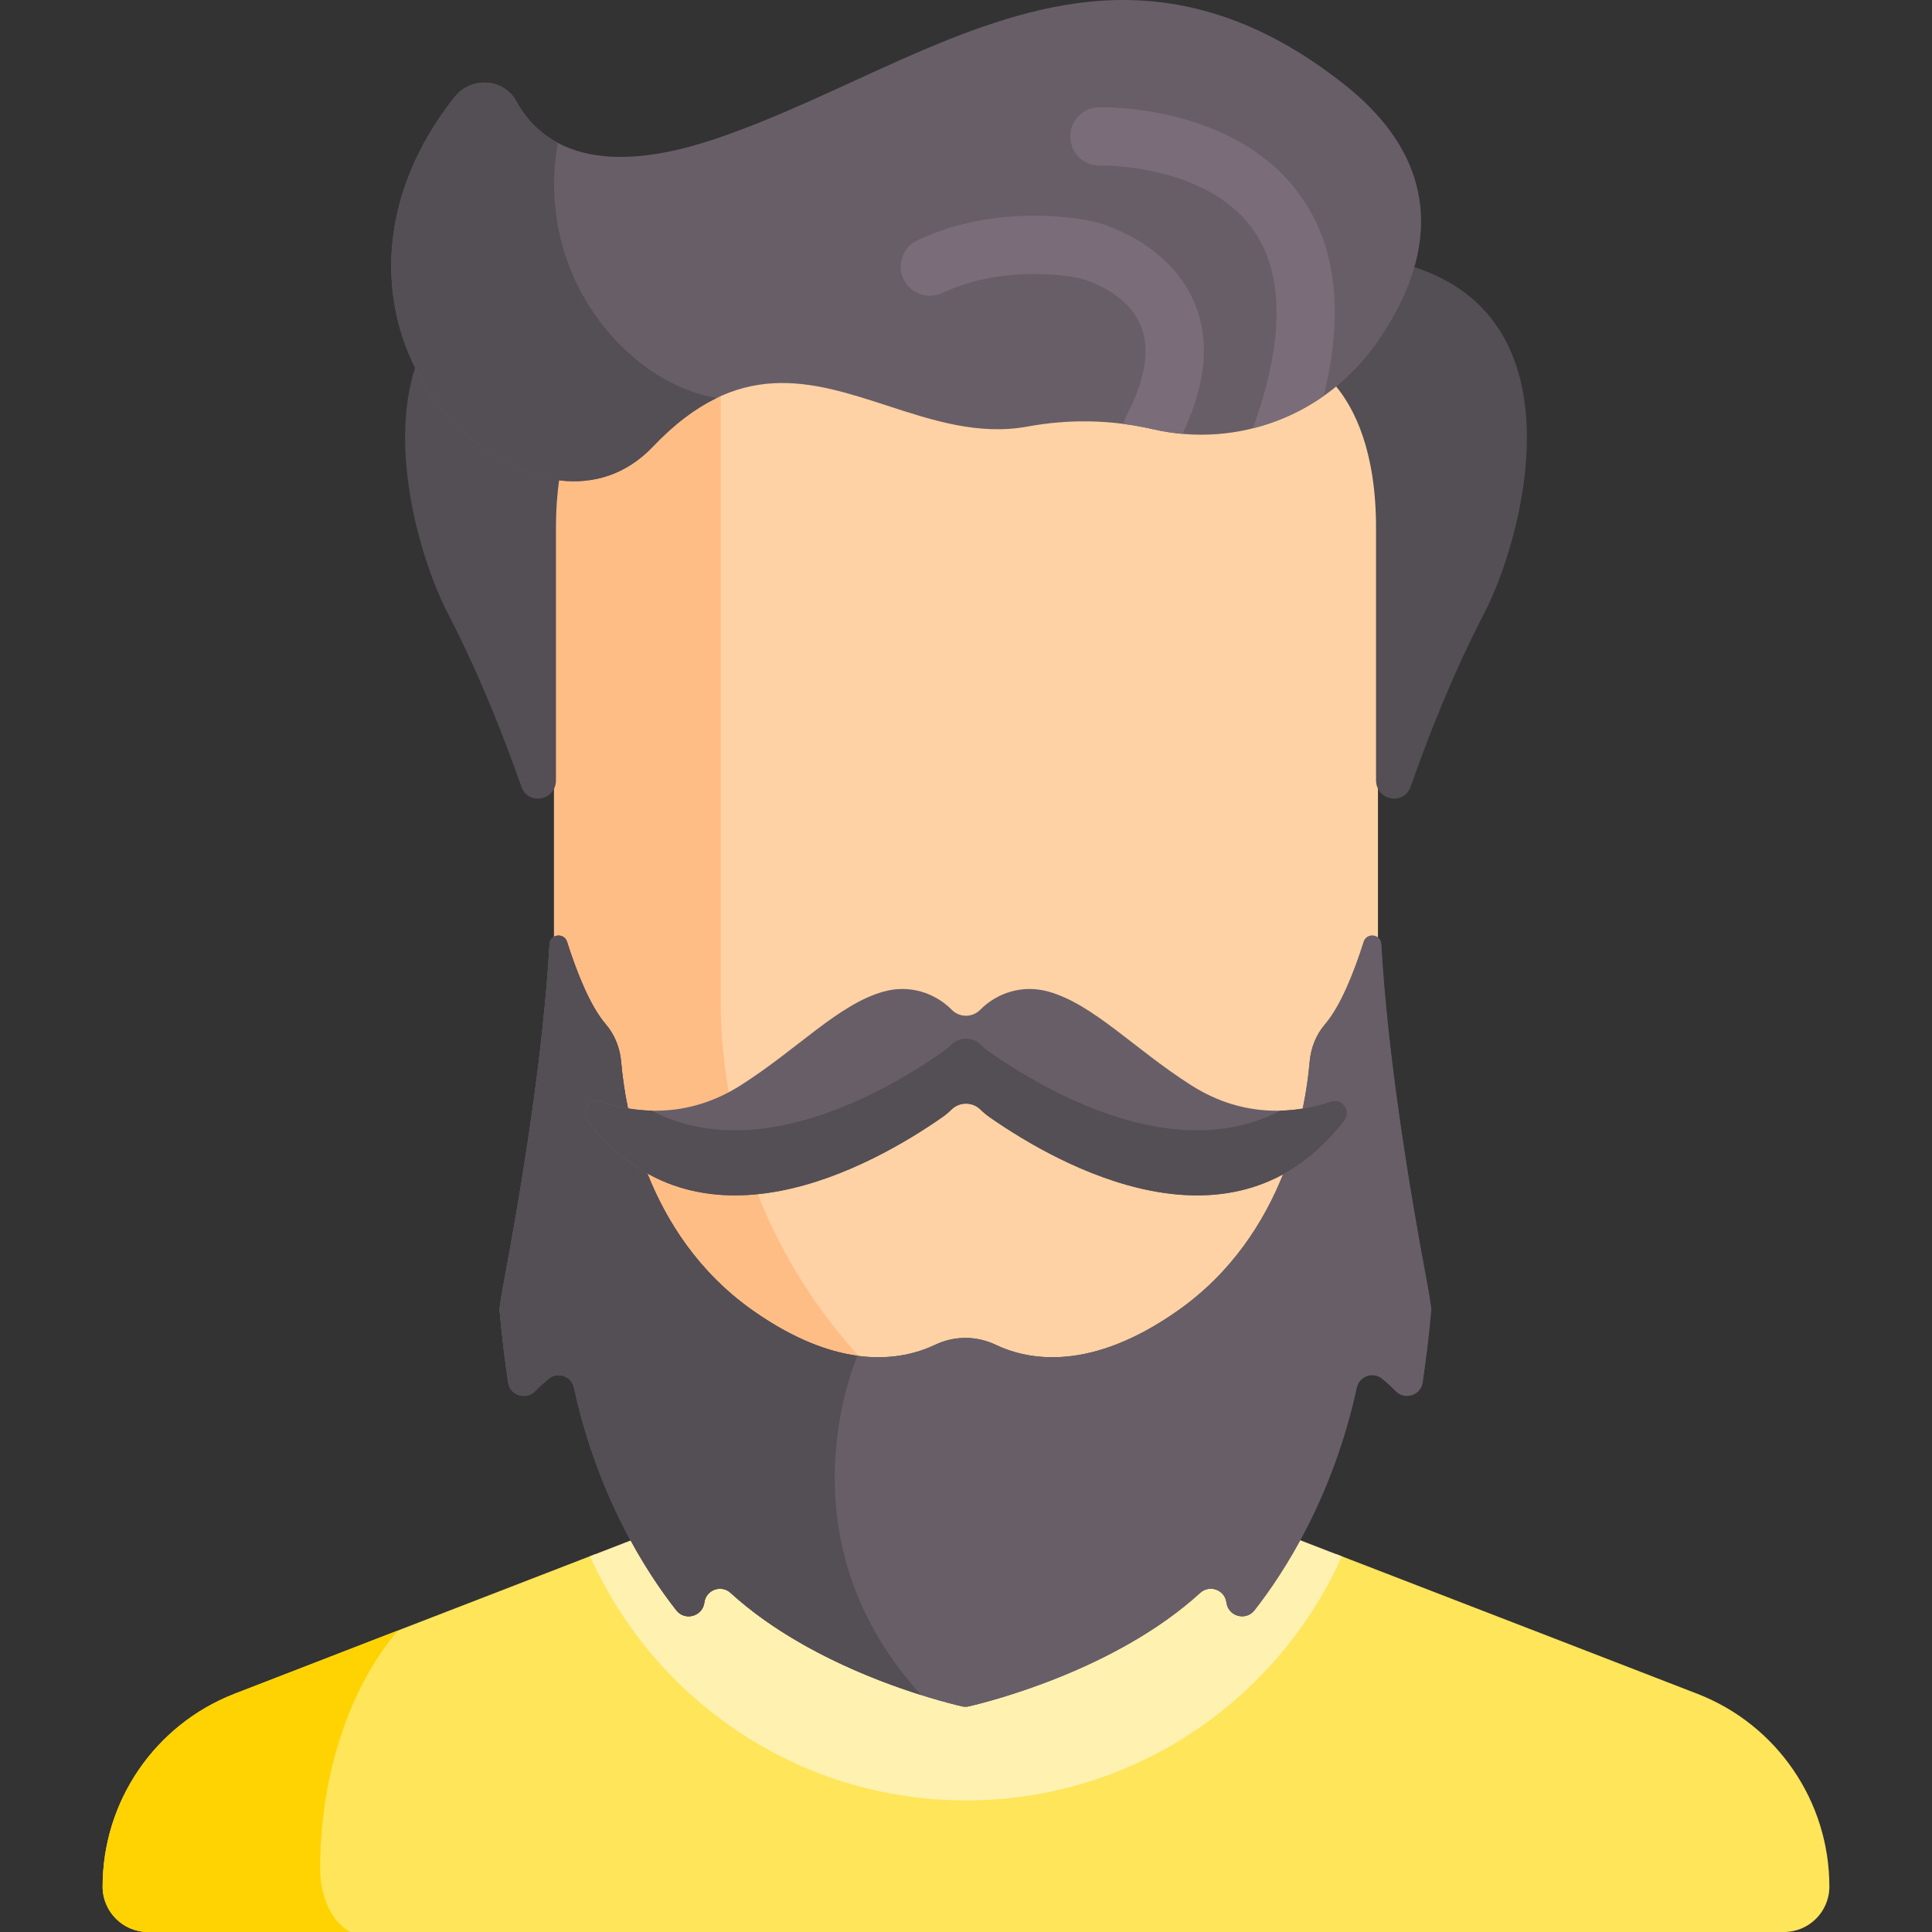 <svg xmlns="http://www.w3.org/2000/svg" id="Capa_1" height="512" viewBox="0 0 512 512" width="512"><rect x="0" y="0" width="512" height="512" fill="#333333" stroke="none"/><path d="m354.14 101.672-.325-.384-.391.317c-13.298 10.785-31.118 14.948-47.673 11.131-11.038-2.542-22.35-2.781-33.619-.711-12.66 2.331-24.78-1.62-36.5-5.438-19.83-6.459-40.334-13.14-63.334 11.045-6.388 6.718-14.687 9.689-23.994 8.596l-.497-.059-.072.495c-.604 4.129-.911 8.582-.911 13.237v108.814l.655-.187c.873-.248 1.942.091 2.302 1.218 3.357 10.542 6.84 17.951 10.353 22.024 2.241 2.598 3.648 6.033 3.962 9.674.328 3.811.889 7.726 1.67 11.649-2.135-.398-4.269-.953-6.355-1.653-1.576-.53-3.217.006-4.184 1.362-.981 1.376-.95 3.131.079 4.468 4.633 6.022 9.96 10.754 15.836 14.068 6.14 15.345 15.573 27.58 28.037 36.366 13.381 9.432 24.586 12.532 33.537 12.532 6.212-.001 11.34-1.495 15.352-3.401 4.939-2.346 10.604-2.346 15.542 0 9.792 4.655 26.222 6.847 48.889-9.131 12.4-8.741 21.801-20.896 27.943-36.132 6.04-3.325 11.51-8.143 16.261-14.323 1.022-1.33 1.05-3.074.072-4.444-.97-1.359-2.615-1.897-4.188-1.366-2.203.74-4.448 1.317-6.685 1.717.786-3.938 1.352-7.874 1.682-11.711.314-3.64 1.721-7.076 3.962-9.674 3.513-4.072 6.996-11.482 10.353-22.024.168-.53.503-.92.966-1.129.487-.218 1.083-.217 1.591.007l.722.318v-109.043c-.001-20.824-6.003-32.282-11.038-38.228z" fill="#fed2a4"></path><path d="m190.982 264.971v-161.035c-6.061 2.618-12.276 6.956-18.685 13.695-6.388 6.718-14.687 9.689-23.994 8.596l-.497-.059-.072.495c-.604 4.129-.911 8.582-.911 13.237v108.814l.655-.187c.873-.248 1.942.091 2.302 1.218 3.357 10.542 6.84 17.951 10.353 22.024 2.241 2.598 3.648 6.033 3.962 9.674.328 3.811.889 7.726 1.67 11.649-2.135-.398-4.269-.953-6.355-1.653-1.576-.53-3.217.006-4.184 1.362-.981 1.376-.95 3.131.079 4.468 4.633 6.022 9.96 10.754 15.836 14.068 6.14 15.345 15.573 27.58 28.037 36.366 11.181 7.882 20.837 11.332 28.934 12.256-23.025-25.081-37.13-58.466-37.13-94.988z" fill="#ffbd86"></path><path d="m449.88 448.898c-18.17-7.068-47.481-18.354-95.829-37.055l-.519 1.462c-17.649 37.896-55.752 62.289-97.532 62.289-41.799 0-79.91-24.41-97.551-62.329l-.653-1.41c-48.309 18.706-77.561 29.975-95.689 37.033-21.053 8.198-34.911 28.471-34.911 51.063v.014c0 6.646 5.388 12.034 12.034 12.034h433.54c6.646 0 12.034-5.388 12.034-12.034-.001-22.595-13.865-42.875-34.924-51.067z" fill="#fee55a"></path><path d="m84.83 495.288v-.021c0-25.015 7.818-48.1 20.628-63.165-19.047 7.363-33.012 12.762-43.351 16.787-21.053 8.198-34.911 28.471-34.911 51.063v.014c0 6.646 5.388 12.034 12.034 12.034h53.626c-4.672-2.436-8.026-8.989-8.026-16.712z" fill="#ffd301"></path><path d="m156.365 412.416c17.035 38.099 55.275 64.721 99.635 64.721 44.344 0 82.573-26.604 99.616-64.68l-32.414-12.553c-11.956 25.124-37.576 42.538-67.202 42.538-29.644 0-55.275-17.434-67.222-42.581-1.075.455-2.07.793-2.821 1.084v-.001z" fill="#fff1af"></path><g fill="#544e55"><path d="m374.387 70.657c-2.049 7.087-5.699 13.856-10.058 20.041-3.033 4.303-6.609 8.085-10.581 11.306 5.26 6.211 10.915 17.603 10.915 37.896v66.842c0 5.456 7.394 6.826 9.186 1.709 4.733-13.519 11.274-30.091 19.474-45.896 10.004-19.285 26.483-77.62-18.936-91.898z"></path><path d="m110.266 96.614c-7.783 22.937 1.749 53.098 8.412 65.94 8.199 15.805 14.741 32.378 19.474 45.896 1.792 5.117 9.186 3.747 9.186-1.709v-66.841c0-4.89.333-9.254.905-13.163-14.677-1.726-29.817-13.357-37.977-30.123z"></path><path d="m378.382 341.021c-5.019-26.603-10.673-61.446-12.335-90.833-.149-2.637-3.838-3.115-4.639-.598-2.535 7.959-6.087 17.014-10.252 21.843-2.398 2.781-3.769 6.307-4.085 9.966-.282 3.275-.822 7.539-1.824 12.388 2.765-.447 5.289-1.119 7.503-1.862 2.991-1.004 5.466 2.508 3.544 5.009-4.997 6.501-10.492 11.129-16.261 14.274-5.041 12.572-13.526 25.99-27.831 36.074-22.944 16.173-39.37 13.364-48.371 9.086-5.067-2.408-10.916-2.408-15.983 0-9.001 4.278-25.427 7.087-48.371-9.086-14.393-10.146-22.894-23.667-27.923-36.305-5.614-3.136-10.964-7.685-15.838-14.022-1.931-2.511.529-6.037 3.532-5.029 2.125.713 4.539 1.358 7.173 1.805-.995-4.826-1.531-9.069-1.812-12.332-.315-3.659-1.686-7.185-4.085-9.966-4.165-4.829-7.717-13.884-10.252-21.843-.802-2.517-4.49-2.039-4.639.598-1.662 29.387-7.316 64.23-12.335 90.833-.367 1.944-.673 3.946-.933 5.986.678 7.553 1.553 14.286 2.305 19.364.507 3.422 4.71 4.759 7.129 2.287 1.219-1.246 2.455-2.349 3.607-3.294 2.406-1.973 6.046-.674 6.708 2.367 6.322 29.038 19.259 48.998 27.122 59.021 2.254 2.874 6.859 1.658 7.41-1.952.012-.076.023-.151.035-.227.509-3.292 4.476-4.684 6.938-2.44 22.213 20.246 55.302 28.672 61.279 30.067.625.146 1.26.146 1.885 0 5.977-1.395 39.066-9.821 61.279-30.067 2.462-2.244 6.429-.852 6.938 2.44.012.075.023.151.035.227.551 3.61 5.156 4.826 7.41 1.952 7.863-10.023 20.8-29.982 27.122-59.021.662-3.04 4.302-4.34 6.708-2.367 1.152.945 2.388 2.048 3.607 3.294 2.419 2.473 6.622 1.135 7.129-2.287.752-5.078 1.628-11.811 2.305-19.363-.261-2.041-.568-4.044-.934-5.987z"></path></g><path d="m378.382 341.021c-5.019-26.603-10.673-61.446-12.335-90.833-.149-2.637-3.838-3.115-4.639-.598-2.535 7.959-6.087 17.014-10.252 21.843-2.398 2.781-3.769 6.307-4.085 9.966-.282 3.275-.822 7.539-1.824 12.388 2.765-.447 5.289-1.119 7.503-1.862 2.991-1.004 5.466 2.508 3.544 5.009-4.997 6.501-10.492 11.129-16.261 14.274-5.041 12.572-13.526 25.99-27.831 36.074-22.944 16.173-39.37 13.364-48.371 9.086-5.067-2.408-10.916-2.408-15.983 0-9.001 4.278-25.427 7.087-48.371-9.086-14.393-10.146-22.894-23.667-27.923-36.305-5.614-3.136-10.964-7.685-15.838-14.022-1.931-2.511.529-6.037 3.532-5.029 2.125.713 4.539 1.358 7.173 1.805-.995-4.826-1.531-9.069-1.812-12.332-.315-3.659-1.686-7.185-4.085-9.966-4.165-4.829-7.717-13.884-10.252-21.843-.802-2.517-4.49-2.039-4.639.598-1.662 29.387-7.316 64.23-12.335 90.833-.367 1.944-.673 3.946-.933 5.986.678 7.553 1.553 14.286 2.305 19.364.507 3.422 4.71 4.759 7.129 2.287 1.219-1.246 2.455-2.349 3.607-3.294 2.406-1.973 6.046-.674 6.708 2.367 6.322 29.038 19.259 48.998 27.122 59.021 2.254 2.874 6.859 1.658 7.41-1.952.012-.076.023-.151.035-.227.509-3.292 4.476-4.684 6.938-2.44 22.213 20.246 55.302 28.672 61.279 30.067.625.146 1.26.146 1.885 0 5.977-1.395 39.066-9.821 61.279-30.067 2.462-2.244 6.429-.852 6.938 2.44.012.075.023.151.035.227.551 3.61 5.156 4.826 7.41 1.952 7.863-10.023 20.8-29.982 27.122-59.021.662-3.04 4.302-4.34 6.708-2.367 1.152.945 2.388 2.048 3.607 3.294 2.419 2.473 6.622 1.135 7.129-2.287.752-5.078 1.628-11.811 2.305-19.363-.261-2.041-.568-4.044-.934-5.987z" fill="#685e68"></path><path d="m193.617 422.131c15.904 14.496 37.381 22.931 50.492 27.066-34.518-37.912-20.841-80.037-16.915-89.905-7.766-1.067-17.035-4.48-27.719-12.011-14.393-10.146-22.894-23.667-27.923-36.305-5.614-3.136-10.964-7.685-15.838-14.022-1.931-2.511.529-6.037 3.532-5.029 2.125.713 4.539 1.358 7.173 1.805-.995-4.826-1.531-9.069-1.812-12.332-.315-3.659-1.686-7.185-4.085-9.966-4.165-4.829-7.717-13.884-10.252-21.843-.802-2.517-4.49-2.039-4.639.598-1.662 29.387-7.316 64.23-12.335 90.833-.367 1.944-.673 3.946-.933 5.986.678 7.553 1.553 14.286 2.305 19.364.507 3.422 4.71 4.759 7.129 2.287 1.219-1.246 2.455-2.349 3.607-3.294 2.406-1.973 6.046-.674 6.708 2.367 6.322 29.038 19.259 48.998 27.122 59.021 2.254 2.874 6.859 1.658 7.41-1.952.012-.076.023-.151.035-.227.509-3.293 4.476-4.685 6.938-2.441z" fill="#544e55"></path><path d="m352.749 291.924c-8.873 2.979-22.728 4.806-37.067-4.319-15.208-9.678-25.946-21.536-37.923-24.845-6.796-1.878-13.533.327-18.028 4.872-2.039 2.062-5.433 2.062-7.472 0-4.494-4.545-11.232-6.749-18.028-4.872-11.977 3.309-22.715 15.168-37.923 24.845-14.337 9.124-28.19 7.298-37.063 4.32-3.003-1.008-5.463 2.518-3.532 5.029 29.243 38.014 75.529 11.997 93.981-.863.881-.615 1.7-1.298 2.45-2.041 2.116-2.096 5.584-2.096 7.701 0 .75.743 1.568 1.426 2.45 2.041 18.456 12.863 64.755 38.886 93.997.842 1.924-2.501-.552-6.013-3.543-5.009z" fill="#685e68"></path><path d="m352.749 291.924c-3.711 1.246-8.296 2.287-13.421 2.413-27.863 14.555-61.858-4.909-77.032-15.484-.882-.614-1.7-1.298-2.45-2.041-2.116-2.095-5.585-2.095-7.701 0-.75.743-1.568 1.426-2.45 2.041-15.174 10.576-49.17 30.04-77.033 15.484-5.123-.126-9.707-1.166-13.417-2.411-3.003-1.008-5.463 2.518-3.532 5.029 29.243 38.014 75.529 11.997 93.981-.863.881-.614 1.7-1.298 2.45-2.041 2.116-2.096 5.584-2.096 7.701 0 .75.743 1.568 1.426 2.45 2.041 18.456 12.863 64.755 38.886 93.997.842 1.924-2.502-.552-6.014-3.543-5.01z" fill="#544e55"></path><path d="m356.315 22.431c-21.747-17.248-43.92-24.43-67.787-21.956-33.838 3.507-65.771 25.266-99.447 36.491-32.637 10.879-46.422.509-52.24-10.106-3.418-6.236-12.066-6.595-16.373-1.143-26.53 33.59-18.872 70.508 3.954 90.301 13.898 12.051 34.298 17.385 48.621 2.323 22.553-23.714 41.845-17.43 62.269-10.776 11.843 3.859 24.091 7.847 37.005 5.474 11.13-2.048 22.302-1.812 33.202.701 22.573 5.202 45.825-3.725 59.23-22.744 12.762-18.108 21.657-44.699-8.434-68.565z" fill="#685e68"></path><path d="m167.561 94.405c-15.261-13.233-23.722-34.122-19.739-56.552-5.273-2.817-8.728-6.884-10.98-10.994-3.418-6.236-12.066-6.595-16.373-1.143-26.53 33.59-18.872 70.508 3.954 90.301 13.898 12.051 34.298 17.385 48.621 2.323 5.817-6.116 11.415-10.225 16.874-12.858-8.017-1.32-15.891-5.469-22.357-11.077z" fill="#544e55"></path><path d="m332.076 113.496c6.68-1.677 13.018-4.568 18.701-8.552 5.584-22.529 3.263-40.751-6.983-54.211-17.517-23.011-51.227-22.333-52.652-22.29-4.261.121-7.618 3.672-7.498 7.933s3.667 7.628 7.933 7.499c.268-.014 27.161-.568 39.933 16.209 8.079 10.613 8.967 26.476 2.639 47.151z" fill="#7a6d79"></path><path d="m298.578 110.108-.983 2.218c2.654.341 5.297.807 7.924 1.413 2.614.602 5.237 1.007 7.852 1.237 6.481-13.521 7.407-25.539 2.715-35.736-7.259-15.776-25.255-20.272-26.003-20.452-.983-.239-24.335-5.727-46.938 4.883-3.859 1.811-5.519 6.408-3.707 10.267s6.408 5.519 10.267 3.708c17.561-8.243 36.567-3.896 36.708-3.861.116.029 11.624 3.029 15.687 11.99 2.773 6.118 1.65 14.177-3.34 23.955-.064.123-.125.25-.182.378z" fill="#7a6d79"></path></svg>